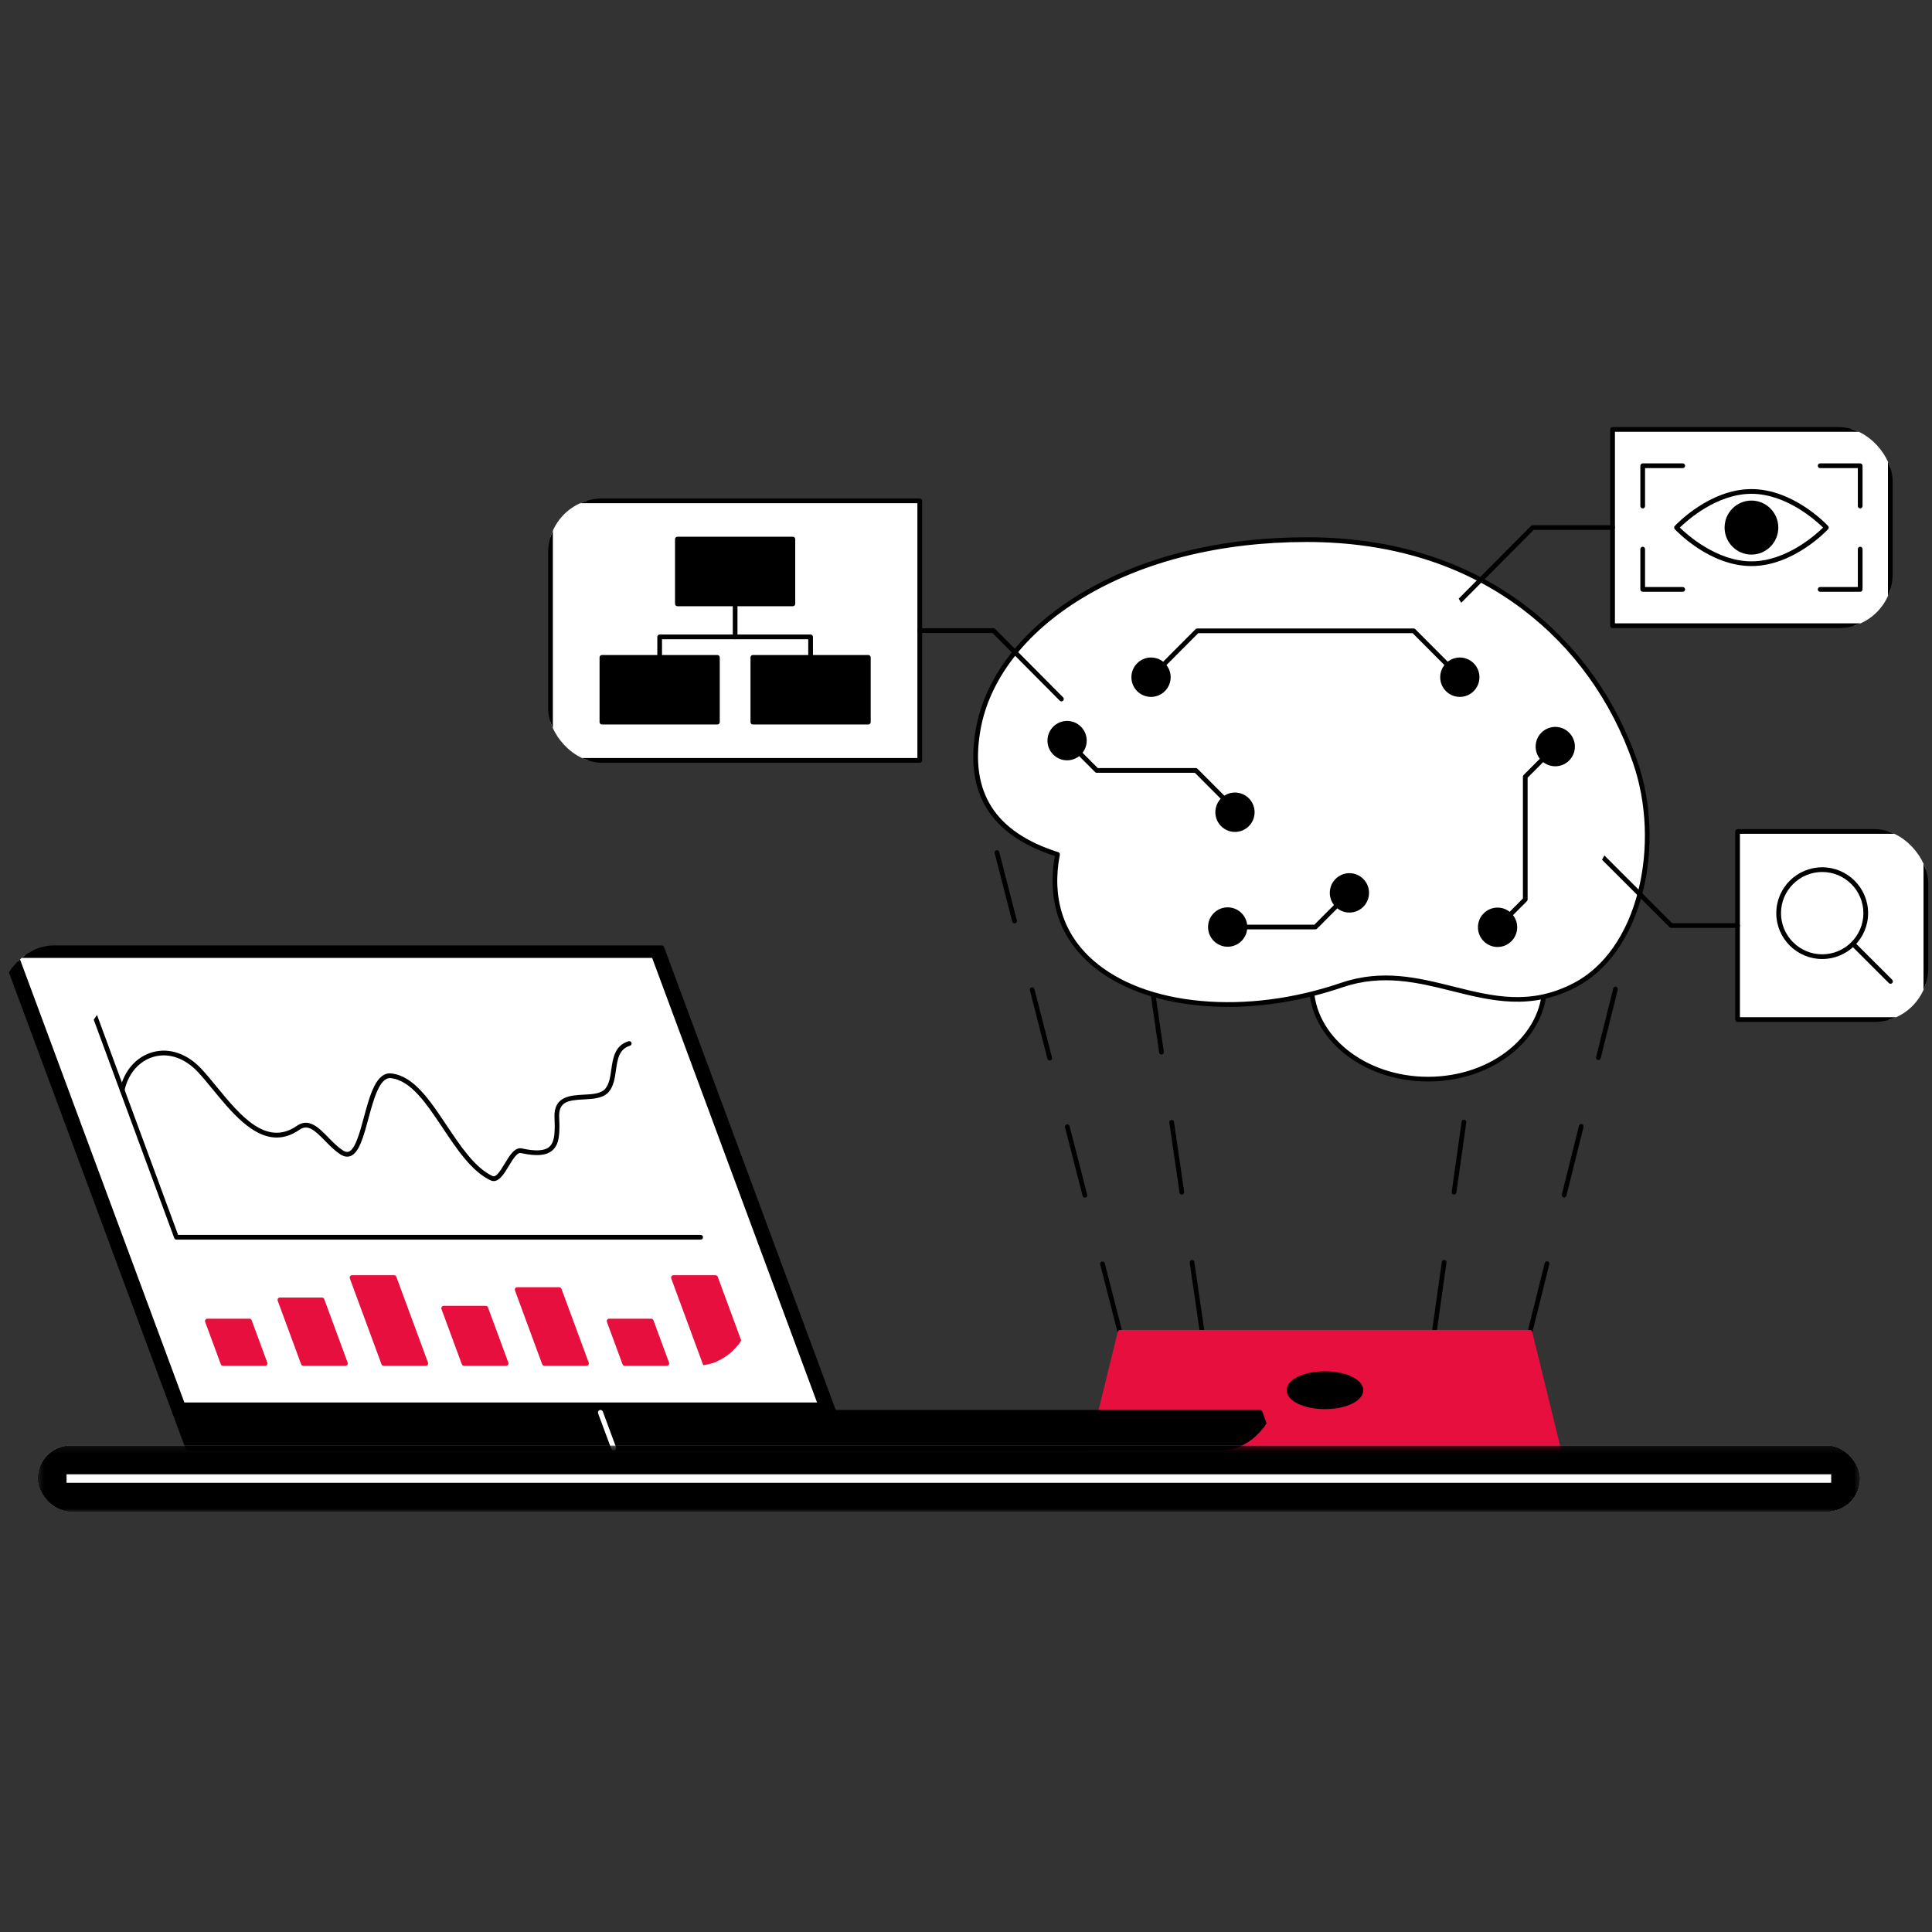 <svg width="285" height="285" fill="none" xmlns="http://www.w3.org/2000/svg"><rect width="100%" height="100%" fill="#333333" stroke="none"/><g clip-path="url(#clip0_157_118)"><path d="M225.683 196.886C225.63 196.886 225.578 196.874 225.531 196.851C225.483 196.828 225.442 196.794 225.409 196.752C225.377 196.71 225.354 196.662 225.343 196.61C225.332 196.558 225.333 196.505 225.346 196.453L227.872 186.326C227.883 186.281 227.903 186.239 227.93 186.202C227.957 186.165 227.991 186.134 228.03 186.11C228.069 186.086 228.112 186.071 228.158 186.064C228.203 186.057 228.249 186.059 228.293 186.07C228.338 186.082 228.38 186.101 228.416 186.129C228.453 186.156 228.484 186.191 228.507 186.23C228.531 186.27 228.546 186.313 228.552 186.359C228.559 186.404 228.556 186.451 228.545 186.495L226.019 196.622C226 196.698 225.957 196.764 225.896 196.812C225.835 196.86 225.76 196.886 225.683 196.886ZM230.735 176.631C230.682 176.631 230.63 176.619 230.583 176.596C230.535 176.573 230.494 176.539 230.461 176.497C230.429 176.456 230.406 176.407 230.395 176.355C230.385 176.303 230.386 176.25 230.398 176.198L232.924 166.071C232.935 166.026 232.955 165.984 232.982 165.947C233.009 165.91 233.043 165.879 233.082 165.855C233.121 165.832 233.164 165.816 233.21 165.809C233.255 165.802 233.301 165.805 233.345 165.816C233.39 165.827 233.432 165.847 233.468 165.874C233.505 165.902 233.536 165.936 233.559 165.975C233.583 166.015 233.598 166.059 233.604 166.104C233.611 166.149 233.608 166.196 233.597 166.24L231.071 176.368C231.052 176.443 231.009 176.51 230.948 176.557C230.887 176.605 230.812 176.631 230.735 176.631ZM235.787 156.377C235.734 156.377 235.682 156.365 235.634 156.341C235.587 156.318 235.546 156.284 235.513 156.243C235.481 156.201 235.458 156.152 235.447 156.101C235.436 156.049 235.437 155.995 235.45 155.944L237.976 145.816C237.987 145.772 238.006 145.73 238.033 145.693C238.061 145.656 238.095 145.625 238.134 145.601C238.173 145.577 238.216 145.561 238.262 145.554C238.307 145.548 238.353 145.55 238.397 145.561C238.442 145.572 238.483 145.592 238.52 145.619C238.557 145.647 238.588 145.681 238.611 145.721C238.634 145.76 238.65 145.804 238.656 145.849C238.663 145.895 238.66 145.941 238.649 145.986L236.123 156.113C236.104 156.188 236.061 156.255 236 156.303C235.939 156.35 235.864 156.376 235.787 156.377ZM165.223 196.886C165.146 196.886 165.071 196.86 165.011 196.813C164.95 196.766 164.906 196.699 164.887 196.625L162.294 186.514C162.271 186.425 162.284 186.33 162.331 186.251C162.378 186.171 162.454 186.114 162.543 186.091C162.632 186.068 162.727 186.081 162.806 186.128C162.885 186.175 162.942 186.252 162.965 186.341L165.559 196.451C165.572 196.502 165.573 196.556 165.563 196.608C165.552 196.66 165.529 196.709 165.497 196.751C165.465 196.793 165.423 196.827 165.376 196.85C165.328 196.874 165.276 196.886 165.223 196.886ZM160.036 176.666C159.959 176.666 159.884 176.64 159.823 176.593C159.763 176.545 159.719 176.479 159.7 176.404L157.107 166.294C157.084 166.205 157.097 166.11 157.144 166.03C157.191 165.951 157.267 165.893 157.356 165.87C157.445 165.847 157.539 165.861 157.619 165.908C157.698 165.955 157.755 166.031 157.778 166.12L160.372 176.231C160.385 176.282 160.386 176.336 160.375 176.388C160.365 176.44 160.342 176.489 160.31 176.531C160.277 176.573 160.236 176.607 160.188 176.63C160.141 176.653 160.089 176.666 160.036 176.666ZM154.849 156.445C154.772 156.445 154.697 156.42 154.636 156.372C154.576 156.325 154.532 156.259 154.513 156.184L151.919 146.074C151.897 145.984 151.91 145.89 151.957 145.81C152.003 145.731 152.08 145.673 152.169 145.65C152.258 145.627 152.352 145.641 152.431 145.687C152.511 145.734 152.568 145.811 152.591 145.9L155.185 156.01C155.198 156.062 155.199 156.116 155.188 156.168C155.178 156.22 155.155 156.268 155.123 156.31C155.09 156.352 155.049 156.386 155.001 156.41C154.954 156.433 154.902 156.445 154.849 156.445ZM149.662 136.225C149.585 136.225 149.51 136.199 149.449 136.152C149.388 136.105 149.345 136.038 149.326 135.964L146.733 125.853C146.71 125.764 146.723 125.669 146.77 125.59C146.817 125.51 146.893 125.453 146.982 125.43C147.071 125.407 147.165 125.42 147.245 125.467C147.324 125.514 147.381 125.59 147.404 125.68L149.998 135.79C150.011 135.841 150.012 135.895 150.001 135.947C149.991 135.999 149.968 136.048 149.936 136.09C149.903 136.132 149.862 136.166 149.814 136.189C149.767 136.213 149.714 136.225 149.662 136.225ZM211.575 196.886C211.525 196.886 211.476 196.875 211.431 196.855C211.386 196.834 211.345 196.804 211.313 196.766C211.28 196.729 211.256 196.684 211.242 196.636C211.228 196.589 211.224 196.538 211.231 196.489L212.691 186.152C212.697 186.107 212.712 186.063 212.735 186.023C212.758 185.983 212.788 185.948 212.825 185.92C212.861 185.892 212.903 185.872 212.947 185.86C212.992 185.849 213.038 185.846 213.084 185.852C213.129 185.859 213.173 185.874 213.212 185.898C213.252 185.921 213.286 185.953 213.313 185.99C213.341 186.027 213.36 186.069 213.371 186.113C213.382 186.158 213.384 186.205 213.377 186.25L211.918 196.587C211.906 196.67 211.865 196.746 211.802 196.801C211.739 196.856 211.658 196.886 211.575 196.886ZM214.494 176.213C214.445 176.213 214.396 176.202 214.35 176.182C214.305 176.161 214.265 176.131 214.232 176.093C214.2 176.055 214.176 176.011 214.162 175.963C214.147 175.916 214.144 175.865 214.151 175.816L215.611 165.479C215.617 165.434 215.632 165.39 215.655 165.351C215.678 165.312 215.709 165.277 215.745 165.25C215.782 165.222 215.823 165.202 215.867 165.191C215.911 165.18 215.957 165.177 216.003 165.184C216.094 165.197 216.176 165.245 216.231 165.319C216.286 165.393 216.31 165.486 216.297 165.577L214.837 175.914C214.826 175.997 214.785 176.073 214.722 176.128C214.659 176.183 214.578 176.213 214.494 176.213ZM177.34 196.886C177.257 196.886 177.177 196.856 177.114 196.801C177.051 196.746 177.01 196.671 176.998 196.588L175.497 186.257C175.484 186.166 175.508 186.074 175.563 186C175.617 185.926 175.699 185.877 175.79 185.864C175.881 185.85 175.973 185.874 176.047 185.929C176.121 185.984 176.17 186.066 176.183 186.157L177.684 196.488C177.691 196.537 177.688 196.587 177.674 196.635C177.66 196.683 177.636 196.728 177.603 196.766C177.57 196.803 177.53 196.834 177.485 196.855C177.439 196.875 177.39 196.886 177.34 196.886ZM174.339 176.225C174.256 176.225 174.176 176.194 174.113 176.14C174.05 176.085 174.009 176.01 173.997 175.927L172.496 165.596C172.483 165.505 172.506 165.412 172.561 165.338C172.616 165.264 172.698 165.215 172.789 165.201C172.88 165.188 172.972 165.212 173.046 165.267C173.12 165.322 173.169 165.404 173.182 165.496L174.683 175.826C174.69 175.876 174.686 175.926 174.672 175.974C174.658 176.022 174.634 176.067 174.602 176.104C174.569 176.142 174.529 176.173 174.484 176.193C174.438 176.214 174.389 176.225 174.339 176.225ZM171.338 155.563C171.255 155.563 171.175 155.533 171.112 155.478C171.049 155.424 171.007 155.348 170.995 155.265L169.743 146.646C169.73 146.555 169.754 146.462 169.809 146.388C169.863 146.314 169.945 146.265 170.036 146.252C170.127 146.238 170.22 146.262 170.294 146.317C170.367 146.372 170.416 146.454 170.43 146.546L171.682 155.165C171.689 155.214 171.685 155.265 171.671 155.313C171.657 155.361 171.633 155.405 171.601 155.443C171.568 155.481 171.528 155.511 171.483 155.532C171.437 155.553 171.388 155.563 171.338 155.563Z" fill="black"/><path d="M210.658 159.192C220.155 159.192 227.855 152.978 227.855 145.313C227.855 137.648 220.155 131.434 210.658 131.434C201.16 131.434 193.46 137.648 193.46 145.313C193.46 152.978 201.16 159.192 210.658 159.192Z" fill="white"/><path d="M210.657 159.54C200.983 159.54 193.112 153.157 193.112 145.313C193.112 137.468 200.983 131.085 210.657 131.085C220.331 131.085 228.201 137.468 228.201 145.313C228.201 153.157 220.33 159.54 210.657 159.54ZM210.657 131.781C201.365 131.781 193.806 137.851 193.806 145.312C193.806 152.773 201.365 158.844 210.657 158.844C219.948 158.844 227.507 152.773 227.507 145.312C227.507 137.851 219.948 131.781 210.657 131.781Z" fill="black"/><path d="M241.232 112.459C235.307 95.316 219.527 79.605 192.753 79.605C165.978 79.605 146.883 92.481 144.273 107.735C142.645 117.247 146.721 123.1 156.002 126.039C152.287 145.312 175.928 152.817 197.938 145.312C210.67 140.971 220 151.775 232.333 145.312C242.093 140.198 245.395 124.503 241.232 112.459Z" fill="white"/><path d="M181.169 148.53C179.779 148.53 178.405 148.468 177.052 148.343C170.317 147.722 164.71 145.601 160.835 142.209C156.259 138.204 154.454 132.7 155.605 126.277C146.137 123.181 142.319 117.094 143.93 107.676C145.25 99.966 150.698 92.855 159.271 87.652C168.322 82.16 179.899 79.257 192.752 79.257C205.323 79.257 216.179 82.644 225.019 89.325C232.62 95.07 238.34 103.03 241.559 112.345C243.624 118.319 243.908 125.326 242.339 131.57C240.68 138.174 237.183 143.164 232.493 145.621C225.843 149.106 219.937 147.63 214.225 146.203C209.169 144.94 203.94 143.634 198.049 145.642C192.453 147.55 186.692 148.53 181.169 148.53ZM192.752 79.953C180.026 79.953 168.572 82.821 159.63 88.248C151.232 93.344 145.899 100.286 144.614 107.794C143.054 116.905 146.814 122.765 156.106 125.707C156.187 125.733 156.256 125.788 156.299 125.861C156.343 125.934 156.358 126.021 156.342 126.105C155.128 132.401 156.84 137.788 161.291 141.685C165.055 144.979 170.527 147.042 177.115 147.65C183.75 148.263 190.912 147.341 197.826 144.983C203.91 142.909 209.239 144.24 214.393 145.528C220.236 146.988 225.756 148.366 232.172 145.004C236.684 142.64 240.056 137.808 241.667 131.4C243.204 125.284 242.926 118.422 240.904 112.573C237.73 103.389 232.093 95.543 224.602 89.881C215.885 83.293 205.169 79.953 192.752 79.953Z" fill="black"/><path d="M194.038 137.1H181.1C181.008 137.1 180.92 137.063 180.854 136.998C180.789 136.933 180.753 136.844 180.753 136.752C180.753 136.66 180.789 136.571 180.854 136.506C180.92 136.441 181.008 136.404 181.1 136.404H193.895L198.816 131.465C198.848 131.432 198.886 131.406 198.928 131.387C198.97 131.369 199.016 131.36 199.062 131.359C199.108 131.359 199.154 131.368 199.196 131.385C199.239 131.403 199.278 131.428 199.31 131.461C199.343 131.494 199.368 131.533 199.386 131.575C199.403 131.618 199.412 131.664 199.412 131.71C199.411 131.756 199.402 131.802 199.384 131.844C199.365 131.887 199.339 131.925 199.306 131.957L194.283 136.998C194.218 137.063 194.13 137.1 194.038 137.1Z" fill="black"/><path d="M199.06 134.269C200.467 134.269 201.608 133.124 201.608 131.711C201.608 130.299 200.467 129.154 199.06 129.154C197.653 129.154 196.512 130.299 196.512 131.711C196.512 133.124 197.653 134.269 199.06 134.269Z" fill="black"/><path d="M199.06 134.617C197.464 134.617 196.165 133.314 196.165 131.712C196.165 130.109 197.464 128.806 199.06 128.806C200.656 128.806 201.955 130.109 201.955 131.712C201.955 133.314 200.656 134.617 199.06 134.617ZM199.06 129.502C197.846 129.502 196.858 130.493 196.858 131.712C196.858 132.93 197.846 133.921 199.06 133.921C200.274 133.921 201.262 132.93 201.262 131.712C201.262 130.493 200.274 129.502 199.06 129.502Z" fill="black"/><path d="M181.099 139.31C182.506 139.31 183.647 138.165 183.647 136.752C183.647 135.34 182.506 134.195 181.099 134.195C179.692 134.195 178.551 135.34 178.551 136.752C178.551 138.165 179.692 139.31 181.099 139.31Z" fill="black"/><path d="M181.1 139.658C179.503 139.658 178.205 138.354 178.205 136.752C178.205 135.15 179.503 133.847 181.1 133.847C182.696 133.847 183.995 135.15 183.995 136.752C183.995 138.354 182.696 139.658 181.1 139.658ZM181.1 134.543C179.886 134.543 178.898 135.534 178.898 136.752C178.898 137.971 179.886 138.962 181.1 138.962C182.314 138.962 183.301 137.971 183.301 136.752C183.301 135.534 182.314 134.543 181.1 134.543ZM182.179 119.792C182.133 119.792 182.088 119.783 182.046 119.766C182.004 119.748 181.966 119.723 181.933 119.69L176.263 113.999H161.792C161.7 113.999 161.612 113.962 161.547 113.897L157.166 109.5C157.133 109.468 157.107 109.429 157.089 109.387C157.071 109.345 157.061 109.299 157.061 109.253C157.06 109.206 157.069 109.161 157.086 109.118C157.104 109.075 157.13 109.036 157.162 109.004C157.195 108.971 157.233 108.945 157.276 108.928C157.319 108.91 157.364 108.901 157.41 108.902C157.456 108.902 157.502 108.912 157.544 108.93C157.586 108.948 157.625 108.975 157.657 109.008L161.936 113.303H176.406C176.498 113.303 176.586 113.34 176.651 113.405L182.424 119.198C182.472 119.247 182.505 119.309 182.519 119.376C182.532 119.444 182.525 119.514 182.499 119.577C182.473 119.641 182.428 119.695 182.371 119.734C182.314 119.772 182.247 119.792 182.179 119.792Z" fill="black"/><path d="M182.178 122.375C183.586 122.375 184.726 121.23 184.726 119.817C184.726 118.405 183.586 117.26 182.178 117.26C180.771 117.26 179.63 118.405 179.63 119.817C179.63 121.23 180.771 122.375 182.178 122.375Z" fill="black"/><path d="M182.178 122.723C180.582 122.723 179.283 121.419 179.283 119.817C179.283 118.215 180.582 116.911 182.178 116.911C183.775 116.911 185.073 118.215 185.073 119.817C185.073 121.419 183.775 122.723 182.178 122.723ZM182.178 117.607C180.964 117.607 179.977 118.599 179.977 119.817C179.977 121.035 180.964 122.027 182.178 122.027C183.392 122.027 184.38 121.035 184.38 119.817C184.38 118.599 183.392 117.607 182.178 117.607Z" fill="black"/><path d="M157.412 111.811C158.819 111.811 159.96 110.666 159.96 109.254C159.96 107.841 158.819 106.696 157.412 106.696C156.004 106.696 154.863 107.841 154.863 109.254C154.863 110.666 156.004 111.811 157.412 111.811Z" fill="black"/><path d="M157.412 112.159C155.815 112.159 154.517 110.856 154.517 109.254C154.517 107.652 155.815 106.348 157.412 106.348C159.008 106.348 160.307 107.652 160.307 109.254C160.307 110.856 159.008 112.159 157.412 112.159ZM157.412 107.044C156.198 107.044 155.21 108.036 155.21 109.254C155.21 110.472 156.198 111.463 157.412 111.463C158.626 111.463 159.613 110.472 159.613 109.254C159.613 108.036 158.626 107.044 157.412 107.044ZM215.347 100.247C215.302 100.247 215.257 100.238 215.214 100.22C215.172 100.203 215.134 100.177 215.102 100.145L208.388 93.406H176.754L170.04 100.145C170.008 100.178 169.97 100.204 169.928 100.223C169.885 100.241 169.84 100.251 169.794 100.251C169.748 100.251 169.702 100.243 169.659 100.225C169.617 100.208 169.578 100.182 169.546 100.149C169.513 100.116 169.487 100.077 169.47 100.035C169.452 99.992 169.444 99.946 169.444 99.9C169.444 99.854 169.454 99.808 169.472 99.766C169.49 99.723 169.517 99.685 169.55 99.653L176.365 92.812C176.43 92.747 176.518 92.71 176.61 92.71H208.532C208.624 92.71 208.712 92.747 208.777 92.812L215.592 99.653C215.641 99.701 215.674 99.763 215.687 99.831C215.7 99.898 215.694 99.968 215.667 100.032C215.641 100.095 215.597 100.15 215.54 100.188C215.483 100.226 215.416 100.247 215.347 100.247Z" fill="black"/><path d="M169.794 102.456C171.202 102.456 172.343 101.311 172.343 99.899C172.343 98.486 171.202 97.341 169.794 97.341C168.387 97.341 167.246 98.486 167.246 99.899C167.246 101.311 168.387 102.456 169.794 102.456Z" fill="black"/><path d="M169.794 102.804C168.198 102.804 166.899 101.501 166.899 99.899C166.899 98.297 168.198 96.993 169.794 96.993C171.391 96.993 172.689 98.297 172.689 99.899C172.689 101.501 171.391 102.804 169.794 102.804ZM169.794 97.689C168.581 97.689 167.593 98.68 167.593 99.899C167.593 101.117 168.581 102.108 169.794 102.108C171.008 102.108 171.996 101.117 171.996 99.899C171.996 98.68 171.008 97.689 169.794 97.689Z" fill="black"/><path d="M215.347 102.456C216.754 102.456 217.895 101.311 217.895 99.899C217.895 98.486 216.754 97.341 215.347 97.341C213.94 97.341 212.799 98.486 212.799 99.899C212.799 101.311 213.94 102.456 215.347 102.456Z" fill="black"/><path d="M215.347 102.804C213.751 102.804 212.452 101.501 212.452 99.899C212.452 98.297 213.751 96.993 215.347 96.993C216.943 96.993 218.242 98.297 218.242 99.899C218.242 101.501 216.943 102.804 215.347 102.804ZM215.347 97.689C214.133 97.689 213.146 98.68 213.146 99.899C213.146 101.117 214.133 102.108 215.347 102.108C216.561 102.108 217.549 101.117 217.549 99.899C217.549 98.68 216.561 97.689 215.347 97.689ZM220.914 137.137C220.846 137.137 220.779 137.117 220.722 137.079C220.665 137.04 220.62 136.986 220.594 136.923C220.568 136.859 220.561 136.789 220.574 136.721C220.588 136.654 220.621 136.592 220.669 136.543L224.654 132.544V114.576C224.654 114.484 224.69 114.395 224.755 114.33L229.182 109.887C229.214 109.854 229.252 109.828 229.294 109.809C229.336 109.791 229.382 109.782 229.428 109.781C229.474 109.781 229.52 109.79 229.562 109.807C229.605 109.825 229.644 109.85 229.676 109.883C229.709 109.916 229.734 109.955 229.752 109.997C229.769 110.04 229.778 110.086 229.778 110.132C229.777 110.178 229.768 110.224 229.75 110.267C229.731 110.309 229.705 110.347 229.672 110.38L225.347 114.72V132.688C225.347 132.781 225.311 132.869 225.246 132.934L221.16 137.035C221.092 137.103 221.003 137.137 220.914 137.137Z" fill="black"/><path d="M229.426 112.691C230.834 112.691 231.974 111.546 231.974 110.134C231.974 108.721 230.834 107.576 229.426 107.576C228.019 107.576 226.878 108.721 226.878 110.134C226.878 111.546 228.019 112.691 229.426 112.691Z" fill="black"/><path d="M229.426 113.039C227.83 113.039 226.531 111.736 226.531 110.134C226.531 108.531 227.83 107.228 229.426 107.228C231.023 107.228 232.321 108.531 232.321 110.134C232.321 111.736 231.023 113.039 229.426 113.039ZM229.426 107.924C228.212 107.924 227.225 108.915 227.225 110.134C227.225 111.352 228.212 112.343 229.426 112.343C230.64 112.343 231.628 111.352 231.628 110.134C231.628 108.915 230.64 107.924 229.426 107.924Z" fill="black"/><path d="M220.914 139.347C222.321 139.347 223.462 138.202 223.462 136.789C223.462 135.377 222.321 134.232 220.914 134.232C219.506 134.232 218.365 135.377 218.365 136.789C218.365 138.202 219.506 139.347 220.914 139.347Z" fill="black"/><path d="M220.914 139.695C219.317 139.695 218.019 138.391 218.019 136.789C218.019 135.187 219.317 133.884 220.914 133.884C222.51 133.884 223.809 135.187 223.809 136.789C223.809 138.391 222.51 139.695 220.914 139.695ZM220.914 134.58C219.7 134.58 218.712 135.571 218.712 136.789C218.712 138.008 219.7 138.999 220.914 138.999C222.127 138.999 223.115 138.008 223.115 136.789C223.115 135.571 222.127 134.58 220.914 134.58Z" fill="black"/><path d="M229.871 213.622H161.035L165.223 196.538H225.683L229.871 213.622Z" fill="#E60F3D"/><path d="M229.871 213.97H161.035C160.983 213.97 160.931 213.958 160.883 213.935C160.836 213.912 160.795 213.878 160.762 213.837C160.73 213.795 160.707 213.747 160.696 213.695C160.685 213.644 160.686 213.59 160.699 213.539L164.887 196.455C164.905 196.379 164.949 196.312 165.01 196.264C165.071 196.216 165.146 196.19 165.224 196.19H225.683C225.76 196.19 225.836 196.216 225.897 196.264C225.958 196.312 226.001 196.379 226.02 196.455L230.208 213.539C230.221 213.59 230.221 213.644 230.21 213.695C230.199 213.747 230.177 213.795 230.144 213.837C230.112 213.878 230.07 213.912 230.023 213.935C229.976 213.958 229.924 213.97 229.871 213.97ZM161.478 213.274H229.429L225.411 196.886H165.495L161.478 213.274Z" fill="#E60F3D"/><path d="M195.453 207.52C198.382 207.52 200.756 206.428 200.756 205.08C200.756 203.733 198.382 202.641 195.453 202.641C192.524 202.641 190.149 203.733 190.149 205.08C190.149 206.428 192.524 207.52 195.453 207.52Z" fill="black"/><path d="M195.452 207.868C192.284 207.868 189.803 206.643 189.803 205.08C189.803 203.517 192.284 202.292 195.452 202.292C198.621 202.292 201.102 203.517 201.102 205.08C201.102 206.643 198.621 207.868 195.452 207.868ZM195.452 202.988C193.108 202.988 190.496 203.847 190.496 205.08C190.496 206.313 193.108 207.172 195.452 207.172C197.797 207.172 200.409 206.313 200.409 205.08C200.409 203.847 197.797 202.988 195.452 202.988Z" fill="black"/></g><g clip-path="url(#clip1_157_118)"><path d="M27.732 213.598H187.759L185.86 208.36H25.789L27.732 213.598Z" fill="black"/><path d="M27.731 213.97H187.759C187.818 213.97 187.877 213.956 187.93 213.928C187.983 213.9 188.029 213.86 188.063 213.811C188.098 213.762 188.12 213.706 188.128 213.646C188.135 213.587 188.129 213.527 188.109 213.471L186.21 208.233C186.184 208.161 186.136 208.099 186.074 208.055C186.011 208.011 185.936 207.988 185.86 207.988H25.789C25.729 207.988 25.67 208.002 25.616 208.03C25.563 208.058 25.517 208.098 25.483 208.148C25.449 208.197 25.427 208.254 25.419 208.314C25.412 208.373 25.419 208.434 25.44 208.49L27.382 213.727C27.409 213.799 27.456 213.86 27.519 213.903C27.581 213.947 27.655 213.97 27.731 213.97ZM187.228 213.225H27.99L26.324 208.733H185.599L187.228 213.225Z" fill="black"/><path d="M123.027 208.36H25.789L0.372 139.836H97.611L123.027 208.36Z" fill="black"/><path d="M25.789 208.733H123.028C123.088 208.733 123.147 208.719 123.2 208.691C123.254 208.663 123.3 208.623 123.334 208.573C123.368 208.524 123.39 208.467 123.397 208.407C123.405 208.348 123.398 208.287 123.377 208.231L97.96 139.707C97.934 139.635 97.886 139.574 97.824 139.531C97.762 139.487 97.687 139.464 97.612 139.464H0.373C0.313 139.464 0.254 139.478 0.2 139.506C0.147 139.534 0.101 139.574 0.067 139.624C0.033 139.673 0.011 139.73 0.003 139.79C-0.004 139.849 0.003 139.91 0.024 139.966L25.44 208.49C25.467 208.561 25.515 208.623 25.577 208.666C25.639 208.71 25.713 208.733 25.789 208.733ZM122.493 207.988H26.048L0.908 140.209H97.353L122.493 207.988Z" fill="black"/><path d="M121.062 207.263H26.939L2.337 140.934H96.46L121.062 207.263Z" fill="white"/><path d="M26.939 207.635H121.063C121.123 207.636 121.182 207.621 121.236 207.593C121.289 207.565 121.335 207.525 121.369 207.476C121.403 207.426 121.425 207.369 121.433 207.31C121.44 207.25 121.433 207.189 121.412 207.133L96.81 140.804C96.784 140.733 96.736 140.672 96.674 140.628C96.611 140.585 96.537 140.562 96.461 140.562H2.337C2.277 140.561 2.218 140.576 2.165 140.604C2.111 140.632 2.066 140.672 2.031 140.721C1.997 140.771 1.975 140.828 1.968 140.887C1.96 140.947 1.967 141.007 1.988 141.064L26.59 207.392C26.617 207.464 26.664 207.525 26.727 207.569C26.789 207.612 26.863 207.635 26.939 207.635ZM120.528 206.89H27.198L2.873 141.307H96.202L120.528 206.89H120.528Z" fill="black"/><path d="M90.52 213.97C90.58 213.97 90.639 213.956 90.693 213.928C90.746 213.9 90.792 213.86 90.826 213.81C90.86 213.761 90.882 213.704 90.89 213.644C90.897 213.585 90.89 213.524 90.869 213.468L88.927 208.231C88.892 208.138 88.823 208.063 88.733 208.022C88.643 207.981 88.541 207.977 88.448 208.011C88.356 208.045 88.28 208.115 88.239 208.205C88.198 208.295 88.194 208.397 88.229 208.49L90.171 213.727C90.198 213.799 90.245 213.86 90.308 213.903C90.37 213.947 90.444 213.97 90.52 213.97Z" fill="white"/></g><g clip-path="url(#clip2_157_118)"><path d="M81.209 73.883H135.676V112.169H81.209V73.883Z" fill="white"/><path d="M135.677 112.518H81.209C81.117 112.518 81.029 112.481 80.964 112.416C80.899 112.35 80.862 112.262 80.862 112.169V73.883C80.862 73.79 80.899 73.702 80.964 73.636C81.029 73.571 81.117 73.534 81.209 73.534H135.677C135.769 73.534 135.857 73.571 135.922 73.636C135.987 73.702 136.024 73.79 136.024 73.883V112.169C136.024 112.262 135.987 112.35 135.922 112.416C135.857 112.481 135.769 112.518 135.677 112.518ZM81.556 111.82H135.33V74.232H81.556V111.82Z" fill="black"/><path d="M156.577 103.463C156.532 103.463 156.487 103.454 156.445 103.437C156.402 103.419 156.364 103.393 156.332 103.361L146.405 93.375H135.677C135.584 93.375 135.496 93.338 135.431 93.273C135.366 93.207 135.329 93.118 135.329 93.026C135.329 92.933 135.366 92.844 135.431 92.779C135.496 92.713 135.584 92.677 135.677 92.677H146.549C146.641 92.677 146.729 92.714 146.794 92.779L156.823 102.867C156.872 102.916 156.905 102.978 156.918 103.046C156.931 103.114 156.924 103.184 156.898 103.248C156.872 103.312 156.827 103.366 156.77 103.404C156.713 103.443 156.646 103.463 156.577 103.463ZM99.924 79.528H116.962V89.078H99.924V79.528Z" fill="black"/><path d="M116.962 89.427H99.924C99.832 89.427 99.744 89.39 99.679 89.324C99.614 89.259 99.577 89.17 99.577 89.078V79.528C99.577 79.435 99.614 79.346 99.679 79.281C99.744 79.215 99.832 79.178 99.924 79.178H116.962C117.054 79.178 117.143 79.215 117.208 79.281C117.273 79.346 117.309 79.435 117.309 79.528V89.078C117.309 89.17 117.273 89.259 117.208 89.324C117.143 89.39 117.054 89.427 116.962 89.427ZM100.271 88.728H116.615V79.877H100.271V88.728ZM111.056 96.975H128.094V106.525H111.056V96.975Z" fill="black"/><path d="M128.094 106.874H111.056C110.964 106.874 110.876 106.837 110.811 106.771C110.746 106.706 110.709 106.617 110.709 106.525V96.975C110.709 96.882 110.746 96.793 110.811 96.728C110.876 96.662 110.964 96.626 111.056 96.626H128.094C128.186 96.626 128.275 96.662 128.34 96.728C128.405 96.793 128.441 96.882 128.441 96.975V106.525C128.442 106.717 128.286 106.874 128.094 106.874ZM111.403 106.175H127.747V97.324H111.403V106.175ZM88.792 96.975H105.83V106.525H88.792V96.975Z" fill="black"/><path d="M105.829 106.874H88.791C88.699 106.874 88.611 106.837 88.546 106.771C88.481 106.706 88.444 106.617 88.444 106.525V96.975C88.444 96.882 88.481 96.793 88.546 96.728C88.611 96.662 88.699 96.626 88.791 96.626H105.829C105.921 96.626 106.01 96.662 106.075 96.728C106.14 96.793 106.176 96.882 106.176 96.975V106.525C106.176 106.617 106.14 106.706 106.075 106.771C106.01 106.837 105.921 106.874 105.829 106.874ZM89.138 106.175H105.482V97.324H89.138V106.175Z" fill="black"/><path d="M119.575 97.324C119.483 97.324 119.395 97.287 119.33 97.222C119.265 97.156 119.228 97.067 119.228 96.975V94.302H97.658V96.975C97.658 97.067 97.621 97.156 97.556 97.222C97.491 97.287 97.403 97.324 97.311 97.324C97.219 97.324 97.131 97.287 97.066 97.222C97 97.156 96.964 97.067 96.964 96.975V93.953C96.964 93.861 97 93.772 97.066 93.706C97.131 93.641 97.219 93.604 97.311 93.604H119.575C119.668 93.604 119.756 93.641 119.821 93.706C119.886 93.772 119.923 93.861 119.923 93.953V96.975C119.923 97.067 119.886 97.156 119.821 97.222C119.756 97.287 119.668 97.324 119.575 97.324Z" fill="black"/><path d="M108.443 94.302C108.351 94.302 108.262 94.266 108.197 94.2C108.132 94.135 108.096 94.046 108.096 93.953V89.077C108.096 88.985 108.132 88.896 108.197 88.83C108.262 88.765 108.351 88.728 108.443 88.728C108.535 88.728 108.623 88.765 108.688 88.83C108.753 88.896 108.79 88.985 108.79 89.077V93.953C108.79 94.046 108.753 94.135 108.688 94.2C108.623 94.266 108.535 94.302 108.443 94.302Z" fill="black"/></g><g clip-path="url(#clip3_157_118)"><path d="M237.881 63.348H278.851V92.304H237.881V63.348Z" fill="white"/><path d="M278.851 92.652H237.881C237.789 92.652 237.701 92.615 237.636 92.55C237.571 92.485 237.534 92.396 237.534 92.304V63.348C237.534 63.256 237.571 63.167 237.636 63.102C237.701 63.037 237.789 63 237.881 63H278.851C278.942 63 279.031 63.037 279.096 63.102C279.161 63.167 279.197 63.256 279.197 63.348V92.304C279.197 92.396 279.161 92.485 279.096 92.55C279.031 92.615 278.942 92.652 278.851 92.652ZM238.227 91.955H278.504V63.697H238.227V91.955Z" fill="black"/><path d="M214.432 89.901C214.364 89.901 214.297 89.881 214.24 89.842C214.183 89.804 214.139 89.75 214.112 89.686C214.086 89.622 214.079 89.552 214.093 89.485C214.106 89.417 214.139 89.355 214.187 89.306L225.849 77.58C225.914 77.514 226.002 77.478 226.094 77.478H237.88C237.972 77.478 238.06 77.514 238.125 77.58C238.19 77.645 238.227 77.734 238.227 77.826C238.227 77.918 238.19 78.007 238.125 78.072C238.06 78.138 237.972 78.174 237.88 78.174H226.238L214.677 89.799C214.645 89.831 214.607 89.857 214.565 89.875C214.523 89.892 214.478 89.901 214.432 89.901Z" fill="black"/><path d="M269.42 77.826C269.42 77.826 264.47 83.155 258.365 83.155C252.26 83.155 247.311 77.826 247.311 77.826C247.311 77.826 252.26 72.497 258.365 72.497C264.47 72.497 269.42 77.826 269.42 77.826Z" fill="white"/><path d="M258.366 83.504C252.181 83.504 247.264 78.286 247.058 78.064C246.998 77.999 246.965 77.914 246.965 77.826C246.965 77.738 246.998 77.653 247.058 77.588C247.264 77.366 252.181 72.148 258.366 72.148C264.551 72.148 269.467 77.366 269.674 77.588C269.733 77.653 269.767 77.738 269.767 77.826C269.767 77.914 269.733 77.999 269.674 78.064C269.467 78.286 264.55 83.504 258.366 83.504ZM247.8 77.826C248.843 78.848 253.219 82.807 258.366 82.807C263.512 82.807 267.888 78.848 268.932 77.826C267.888 76.804 263.512 72.845 258.366 72.845C253.219 72.845 248.843 76.804 247.8 77.826Z" fill="black"/><path d="M258.366 81.462C260.363 81.462 261.982 79.834 261.982 77.826C261.982 75.818 260.363 74.19 258.366 74.19C256.369 74.19 254.75 75.818 254.75 77.826C254.75 79.834 256.369 81.462 258.366 81.462Z" fill="black"/><path d="M258.366 81.81C256.181 81.81 254.403 80.023 254.403 77.826C254.403 75.629 256.181 73.841 258.366 73.841C260.551 73.841 262.328 75.629 262.328 77.826C262.328 80.023 260.551 81.81 258.366 81.81ZM258.366 74.538C256.563 74.538 255.096 76.013 255.096 77.826C255.096 79.639 256.563 81.114 258.366 81.114C260.169 81.114 261.635 79.639 261.635 77.826C261.635 76.013 260.169 74.538 258.366 74.538ZM274.408 87.293H268.496C268.405 87.293 268.316 87.257 268.251 87.192C268.187 87.126 268.15 87.038 268.15 86.945C268.15 86.853 268.187 86.764 268.251 86.699C268.316 86.633 268.405 86.597 268.496 86.597H274.061V81.001C274.061 80.909 274.098 80.82 274.163 80.755C274.228 80.69 274.316 80.653 274.408 80.653C274.499 80.653 274.588 80.69 274.652 80.755C274.717 80.82 274.754 80.909 274.754 81.001V86.945C274.754 87.038 274.717 87.126 274.652 87.192C274.588 87.257 274.499 87.293 274.408 87.293ZM242.324 74.999C242.232 74.999 242.144 74.962 242.079 74.897C242.014 74.831 241.978 74.743 241.978 74.65V68.707C241.978 68.614 242.014 68.525 242.079 68.46C242.144 68.395 242.232 68.358 242.324 68.358H248.235C248.327 68.358 248.415 68.395 248.48 68.46C248.545 68.525 248.582 68.614 248.582 68.707C248.582 68.799 248.545 68.888 248.48 68.953C248.415 69.018 248.327 69.055 248.235 69.055H242.67V74.65C242.67 74.743 242.634 74.831 242.569 74.897C242.504 74.962 242.416 74.999 242.324 74.999ZM248.235 87.293H242.324C242.232 87.293 242.144 87.257 242.079 87.192C242.014 87.126 241.978 87.038 241.978 86.945V81.001C241.978 80.909 242.014 80.82 242.079 80.755C242.144 80.69 242.232 80.653 242.324 80.653C242.416 80.653 242.504 80.69 242.569 80.755C242.634 80.82 242.67 80.909 242.67 81.001V86.597H248.235C248.327 86.597 248.415 86.633 248.48 86.699C248.545 86.764 248.582 86.853 248.582 86.945C248.582 87.038 248.545 87.126 248.48 87.192C248.415 87.257 248.327 87.293 248.235 87.293ZM274.408 74.999C274.316 74.999 274.228 74.962 274.163 74.897C274.098 74.831 274.061 74.743 274.061 74.65V69.055H268.496C268.405 69.055 268.316 69.018 268.251 68.953C268.187 68.888 268.15 68.799 268.15 68.707C268.15 68.614 268.187 68.525 268.251 68.46C268.316 68.395 268.405 68.358 268.496 68.358H274.408C274.499 68.358 274.588 68.395 274.652 68.46C274.717 68.525 274.754 68.614 274.754 68.707V74.65C274.754 74.743 274.717 74.831 274.652 74.897C274.588 74.962 274.499 74.999 274.408 74.999Z" fill="black"/></g><g clip-path="url(#clip4_157_118)"><path d="M256.321 122.653H284.098V150.406H256.321V122.653Z" fill="white"/><path d="M284.097 150.753H256.32C256.228 150.753 256.14 150.716 256.074 150.651C256.009 150.586 255.973 150.498 255.973 150.406V122.653C255.973 122.56 256.009 122.472 256.074 122.407C256.14 122.342 256.228 122.305 256.32 122.305H284.097C284.189 122.305 284.278 122.342 284.343 122.407C284.408 122.472 284.445 122.56 284.445 122.653V150.406C284.445 150.498 284.408 150.586 284.343 150.651C284.278 150.716 284.189 150.753 284.097 150.753ZM256.668 150.058H283.749V123H256.668V150.058Z" fill="black"/><path d="M256.32 136.876H246.525C246.432 136.876 246.344 136.84 246.279 136.775L235.638 126.143C235.605 126.111 235.579 126.073 235.56 126.03C235.542 125.988 235.533 125.942 235.532 125.896C235.532 125.85 235.541 125.804 235.558 125.762C235.576 125.719 235.601 125.68 235.634 125.648C235.667 125.615 235.706 125.589 235.748 125.572C235.791 125.554 235.837 125.546 235.883 125.546C235.929 125.546 235.975 125.556 236.017 125.574C236.06 125.592 236.098 125.619 236.13 125.652L246.669 136.182H256.32C256.413 136.182 256.501 136.218 256.566 136.283C256.631 136.349 256.668 136.437 256.668 136.529C256.668 136.621 256.631 136.71 256.566 136.775C256.501 136.84 256.413 136.877 256.32 136.876ZM278.88 145.121C278.834 145.121 278.789 145.112 278.747 145.094C278.704 145.077 278.666 145.051 278.634 145.019L268.557 134.95C268.523 134.918 268.497 134.88 268.479 134.837C268.461 134.795 268.451 134.749 268.451 134.703C268.45 134.657 268.459 134.611 268.476 134.569C268.494 134.526 268.52 134.487 268.552 134.454C268.585 134.422 268.624 134.396 268.667 134.379C268.709 134.361 268.755 134.352 268.801 134.353C268.847 134.353 268.893 134.363 268.935 134.381C268.978 134.399 269.016 134.426 269.048 134.459L279.125 144.527C279.174 144.576 279.207 144.638 279.221 144.705C279.234 144.773 279.227 144.843 279.201 144.906C279.175 144.97 279.13 145.024 279.073 145.062C279.016 145.1 278.948 145.12 278.88 145.121Z" fill="black"/><path d="M268.803 141.124C272.351 141.124 275.227 138.25 275.227 134.704C275.227 131.159 272.351 128.285 268.803 128.285C265.254 128.285 262.378 131.159 262.378 134.704C262.378 138.25 265.254 141.124 268.803 141.124Z" fill="white"/><path d="M268.803 141.471C265.069 141.471 262.03 138.436 262.03 134.704C262.03 130.973 265.068 127.938 268.803 127.938C272.537 127.938 275.575 130.973 275.575 134.704C275.575 138.436 272.537 141.471 268.803 141.471ZM268.803 128.633C265.452 128.633 262.726 131.356 262.726 134.704C262.726 138.053 265.452 140.776 268.803 140.776C272.154 140.776 274.88 138.053 274.88 134.704C274.88 131.356 272.154 128.633 268.803 128.633Z" fill="black"/></g><g clip-path="url(#clip5_157_118)"><mask id="mask0_157_118" style="mask-type:luminance" maskUnits="userSpaceOnUse" x="5" y="213" width="270" height="10"><path d="M274.395 213.216H5.551V223H274.395V213.216Z" fill="white"/></mask><g mask="url(#mask0_157_118)"><path d="M274.395 213.216H5.551V223H274.395V213.216Z" fill="white"/><path d="M278.662 208.95V227.266H1.284V208.95H278.662ZM9.818 218.733H270.129V217.483H9.818V218.733Z" fill="black"/></g></g><g clip-path="url(#clip6_157_118)"><path d="M39.106 201.129H32.895L30.589 194.875H36.8L39.106 201.129Z" fill="#E60F3D"/><path d="M39.105 201.477H32.894C32.824 201.477 32.755 201.456 32.697 201.415C32.639 201.374 32.594 201.317 32.57 201.25L30.264 194.997C30.244 194.944 30.238 194.887 30.245 194.832C30.252 194.776 30.272 194.723 30.304 194.676C30.336 194.63 30.378 194.593 30.428 194.567C30.477 194.54 30.532 194.527 30.588 194.527H36.8C36.87 194.527 36.939 194.549 36.997 194.589C37.055 194.63 37.099 194.687 37.124 194.754L39.43 201.007C39.449 201.06 39.456 201.117 39.449 201.173C39.442 201.228 39.421 201.282 39.389 201.328C39.358 201.374 39.315 201.412 39.266 201.438C39.216 201.464 39.161 201.477 39.105 201.477ZM33.135 200.78H38.608L36.559 195.224H31.086L33.135 200.78ZM50.958 201.129H44.747L41.29 191.752H47.501L50.958 201.129Z" fill="#E60F3D"/><path d="M50.958 201.477H44.747C44.676 201.477 44.608 201.456 44.55 201.415C44.491 201.374 44.447 201.317 44.423 201.25L40.965 191.873C40.946 191.821 40.939 191.764 40.946 191.708C40.953 191.652 40.974 191.599 41.005 191.553C41.037 191.507 41.08 191.469 41.129 191.443C41.179 191.417 41.234 191.403 41.289 191.403H47.501C47.571 191.403 47.64 191.425 47.698 191.466C47.756 191.506 47.801 191.564 47.825 191.631L51.283 201.008C51.302 201.06 51.309 201.117 51.302 201.173C51.295 201.228 51.274 201.282 51.242 201.328C51.211 201.374 51.168 201.412 51.119 201.438C51.069 201.464 51.014 201.477 50.958 201.477ZM44.988 200.78H50.46L47.26 192.101H41.787L44.988 200.78ZM62.811 201.129H56.6L51.93 188.463H58.141L62.811 201.129Z" fill="#E60F3D"/><path d="M62.812 201.477H56.6C56.53 201.477 56.461 201.456 56.403 201.415C56.345 201.374 56.3 201.317 56.276 201.25L51.606 188.584C51.586 188.531 51.58 188.475 51.587 188.419C51.594 188.363 51.614 188.31 51.646 188.264C51.678 188.218 51.72 188.18 51.77 188.154C51.819 188.128 51.874 188.114 51.93 188.114H58.141C58.212 188.114 58.281 188.136 58.339 188.177C58.397 188.217 58.441 188.275 58.466 188.342L63.136 201.008C63.156 201.06 63.162 201.117 63.155 201.173C63.148 201.228 63.128 201.282 63.096 201.328C63.064 201.374 63.021 201.412 62.972 201.438C62.922 201.464 62.867 201.477 62.812 201.477ZM56.841 200.78H62.314L57.9 188.811H52.428L56.841 200.78ZM74.664 201.129H68.453L65.449 192.981H71.66L74.664 201.129Z" fill="#E60F3D"/><path d="M74.664 201.477H68.453C68.382 201.477 68.313 201.456 68.255 201.415C68.197 201.374 68.153 201.317 68.128 201.25L65.124 193.102C65.105 193.05 65.098 192.993 65.105 192.937C65.112 192.882 65.133 192.828 65.165 192.782C65.196 192.736 65.239 192.698 65.288 192.672C65.338 192.646 65.393 192.633 65.449 192.633H71.66C71.731 192.633 71.799 192.654 71.858 192.695C71.916 192.736 71.96 192.793 71.984 192.86L74.989 201.008C75.008 201.06 75.015 201.117 75.008 201.173C75.001 201.228 74.98 201.282 74.948 201.328C74.916 201.374 74.874 201.412 74.825 201.438C74.775 201.464 74.72 201.477 74.664 201.477ZM68.694 200.78H74.166L71.419 193.33H65.947L68.694 200.78ZM86.517 201.129H80.306L76.289 190.234H82.5L86.517 201.129Z" fill="#E60F3D"/><path d="M86.517 201.477H80.306C80.235 201.477 80.166 201.456 80.108 201.415C80.05 201.374 80.006 201.317 79.981 201.25L75.964 190.355C75.945 190.302 75.938 190.245 75.945 190.19C75.952 190.134 75.972 190.081 76.004 190.035C76.036 189.988 76.079 189.951 76.128 189.925C76.178 189.899 76.233 189.885 76.289 189.885H82.5C82.57 189.885 82.639 189.907 82.697 189.947C82.755 189.988 82.8 190.046 82.824 190.112L86.842 201.007C86.861 201.06 86.868 201.117 86.861 201.173C86.853 201.228 86.833 201.282 86.801 201.328C86.769 201.374 86.727 201.412 86.677 201.438C86.628 201.464 86.573 201.477 86.517 201.477ZM80.547 200.78H86.019L82.259 190.582H76.786L80.547 200.78ZM98.37 201.129H92.159L89.853 194.875H96.064L98.37 201.129Z" fill="#E60F3D"/><path d="M98.37 201.477H92.159C92.088 201.477 92.019 201.456 91.961 201.415C91.903 201.374 91.859 201.317 91.834 201.25L89.528 194.997C89.509 194.944 89.503 194.887 89.51 194.831C89.517 194.776 89.537 194.722 89.569 194.676C89.601 194.63 89.643 194.592 89.693 194.566C89.742 194.54 89.797 194.527 89.853 194.527H96.064C96.135 194.527 96.204 194.549 96.262 194.589C96.32 194.63 96.364 194.687 96.389 194.754L98.695 201.007C98.714 201.06 98.721 201.117 98.713 201.173C98.707 201.228 98.686 201.282 98.654 201.328C98.622 201.374 98.58 201.412 98.53 201.438C98.481 201.464 98.426 201.477 98.37 201.477ZM92.4 200.78H97.872L95.823 195.224H90.351L92.4 200.78ZM110.223 201.129H104.012L99.341 188.463H105.553L110.223 201.129Z" fill="#E60F3D"/><path d="M110.223 201.477H104.012C103.941 201.477 103.872 201.456 103.814 201.415C103.756 201.374 103.712 201.317 103.687 201.25L99.017 188.584C98.997 188.531 98.991 188.475 98.998 188.419C99.005 188.363 99.025 188.31 99.057 188.264C99.089 188.218 99.132 188.18 99.181 188.154C99.231 188.128 99.285 188.114 99.341 188.114H105.552C105.623 188.114 105.692 188.136 105.75 188.177C105.808 188.217 105.852 188.275 105.877 188.342L110.547 201.008C110.567 201.06 110.573 201.117 110.566 201.173C110.559 201.228 110.539 201.282 110.507 201.328C110.475 201.374 110.433 201.412 110.383 201.438C110.334 201.464 110.279 201.477 110.223 201.477ZM104.252 200.78H109.725L105.312 188.811H99.839L104.252 200.78Z" fill="#E60F3D"/><path d="M103.359 182.864H26.03C25.96 182.864 25.891 182.842 25.833 182.801C25.775 182.76 25.73 182.703 25.706 182.636L12.624 147.159C12.592 147.072 12.596 146.976 12.634 146.892C12.672 146.808 12.742 146.743 12.828 146.711C12.914 146.678 13.01 146.682 13.093 146.72C13.177 146.759 13.241 146.829 13.273 146.916L26.271 182.166H103.359C103.451 182.166 103.539 182.203 103.604 182.269C103.669 182.334 103.705 182.423 103.705 182.515C103.705 182.607 103.669 182.696 103.604 182.761C103.539 182.827 103.451 182.864 103.359 182.864Z" fill="black"/><path d="M72.83 174.228C72.672 174.228 72.508 174.191 72.338 174.11C69.571 172.78 67.409 169.54 65.318 166.407C62.902 162.788 60.62 159.37 57.66 159.046C56.01 158.863 55.124 162.131 54.345 165.012C53.615 167.71 52.985 170.039 51.706 170.533C51.241 170.712 50.739 170.631 50.215 170.29C49.367 169.741 48.634 168.991 47.925 168.266C46.403 166.711 45.409 165.801 44.193 166.647C43.027 167.458 41.901 167.804 40.818 167.804C37.207 167.804 34.061 163.967 31.412 160.737C30.649 159.807 29.929 158.929 29.239 158.185C27.31 156.108 24.931 155.268 22.713 155.88C20.541 156.48 18.915 158.349 18.363 160.878C18.343 160.968 18.289 161.047 18.212 161.097C18.134 161.147 18.04 161.164 17.951 161.144C17.861 161.124 17.783 161.069 17.733 160.991C17.684 160.913 17.667 160.819 17.687 160.728C18.295 157.941 20.106 155.878 22.53 155.208C25.005 154.525 27.635 155.436 29.745 157.709C30.45 158.469 31.177 159.355 31.946 160.293C35.379 164.479 39.271 169.225 43.799 166.074C45.556 164.852 47.011 166.339 48.419 167.777C49.101 168.475 49.807 169.196 50.59 169.704C50.923 169.921 51.207 169.979 51.459 169.882C52.409 169.515 53.054 167.133 53.677 164.829C54.571 161.525 55.494 158.107 57.735 158.353C61.015 158.711 63.384 162.261 65.892 166.019C67.931 169.074 70.04 172.233 72.636 173.48C73.153 173.729 73.717 172.879 74.457 171.65C75.186 170.438 75.941 169.185 76.983 169.414C78.996 169.856 80.314 169.782 81.015 169.188C81.878 168.457 81.881 166.864 81.795 164.857C81.661 161.716 84.115 161.587 86.087 161.483C87.418 161.414 88.675 161.347 89.304 160.586C89.876 159.893 90.022 158.863 90.177 157.772C90.413 156.11 90.681 154.226 92.719 153.599C92.762 153.585 92.808 153.58 92.854 153.584C92.9 153.588 92.944 153.601 92.985 153.622C93.025 153.643 93.061 153.673 93.091 153.708C93.12 153.744 93.142 153.785 93.155 153.829C93.169 153.873 93.173 153.919 93.169 153.965C93.164 154.011 93.151 154.056 93.129 154.097C93.107 154.137 93.078 154.173 93.042 154.202C93.006 154.231 92.965 154.253 92.921 154.265C91.304 154.763 91.09 156.272 90.862 157.87C90.701 159.009 90.533 160.187 89.836 161.032C89.013 162.027 87.544 162.105 86.123 162.18C83.804 162.302 82.387 162.495 82.487 164.827C82.584 167.101 82.567 168.784 81.46 169.722C80.573 170.474 79.103 170.593 76.836 170.095C76.276 169.972 75.624 171.056 75.049 172.011C74.417 173.06 73.714 174.228 72.83 174.228Z" fill="black"/></g><defs><clipPath id="clip0_157_118"><rect x="143.576" y="79.257" width="99.766" height="134.713" rx="8" fill="white"/></clipPath><clipPath id="clip1_157_118"><rect width="188.131" height="74.506" rx="8" transform="matrix(-1 0 0 1 188.131 139.464)" fill="white"/></clipPath><clipPath id="clip2_157_118"><rect x="80.862" y="73.534" width="76.063" height="38.984" rx="8" fill="white"/></clipPath><clipPath id="clip3_157_118"><rect x="214.086" y="63" width="65.111" height="29.652" rx="8" fill="white"/></clipPath><clipPath id="clip4_157_118"><rect x="235.537" y="122.305" width="48.908" height="28.448" rx="8" fill="white"/></clipPath><clipPath id="clip5_157_118"><rect x="5.551" y="213.216" width="268.844" height="9.784" rx="4.892" fill="white"/></clipPath><clipPath id="clip6_157_118"><rect x="12.602" y="146.689" width="97.966" height="54.788" rx="8" fill="white"/></clipPath></defs></svg>